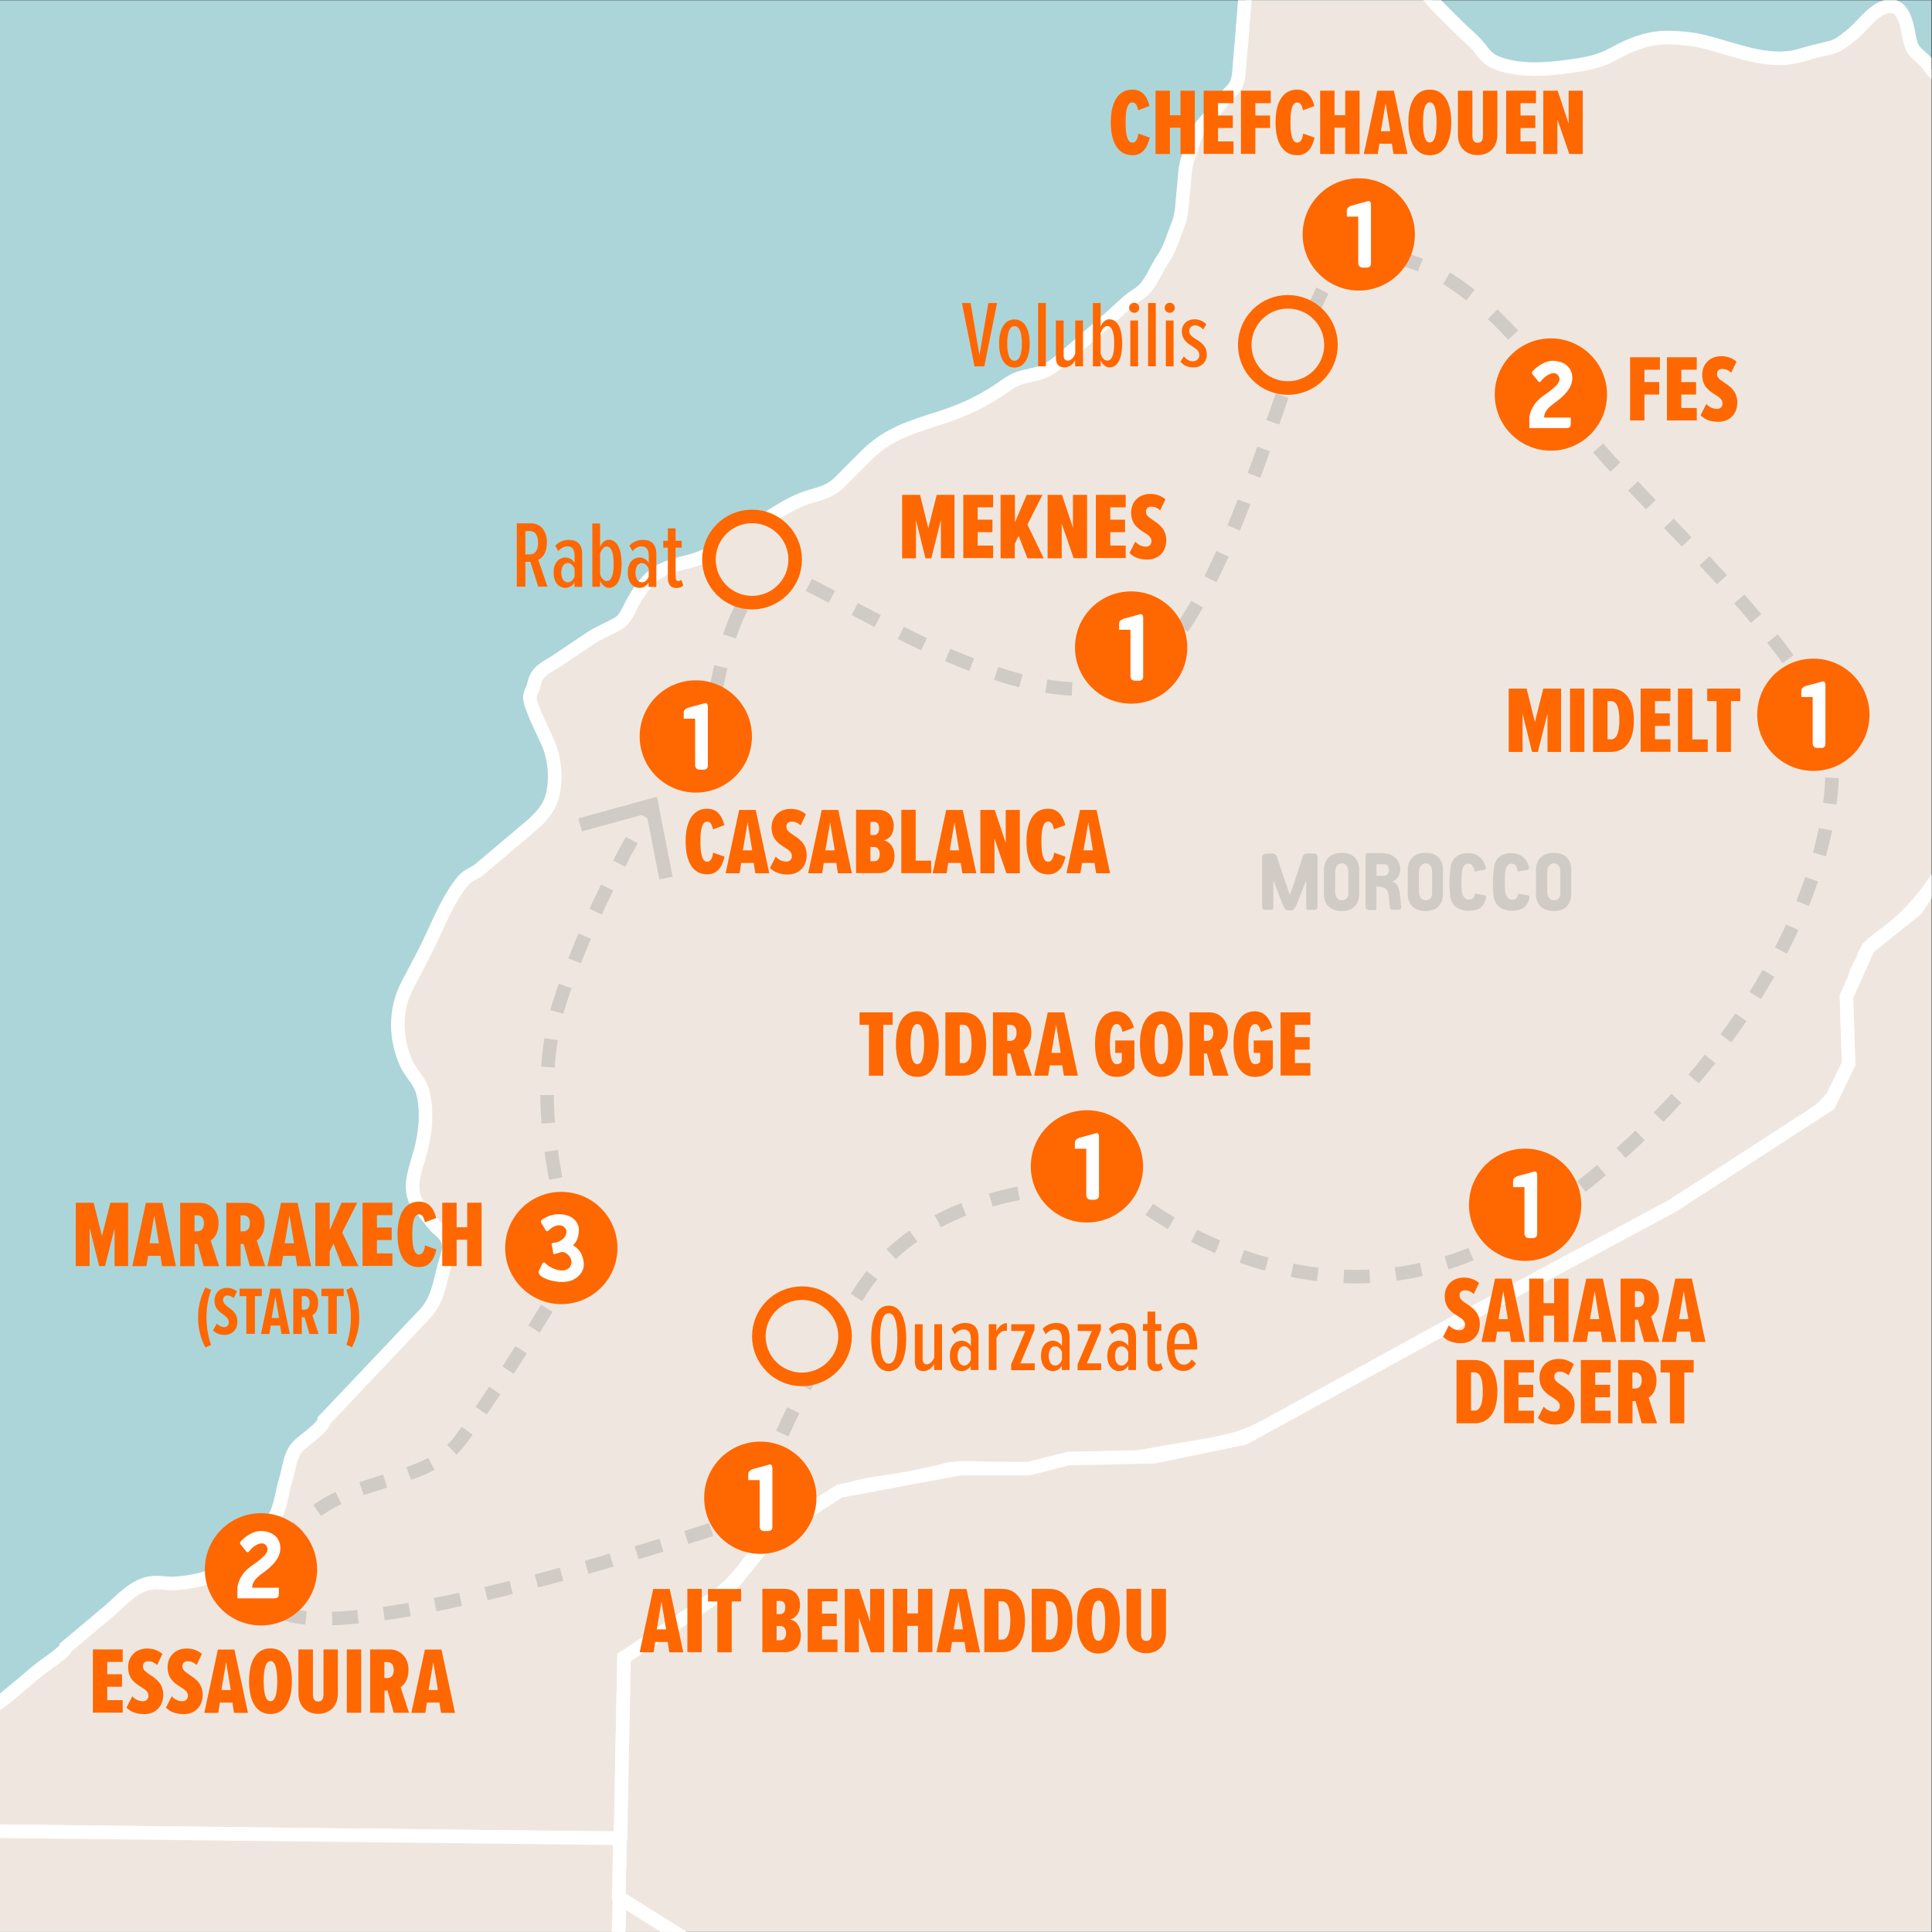 <?xml version="1.0" encoding="utf-8"?>
<!-- Generator: Adobe Illustrator 23.0.6, SVG Export Plug-In . SVG Version: 6.00 Build 0)  -->
<svg version="1.1" xmlns="http://www.w3.org/2000/svg" xmlns:xlink="http://www.w3.org/1999/xlink" x="0px" y="0px"
	 viewBox="0 0 142.5 142.5" style="enable-background:new 0 0 142.5 142.5;" xml:space="preserve">
<rect x="0" y="0" width="142.5" height="142.5" fill="#333333" stroke="none"/>
<style type="text/css">
	.st0{clip-path:url(#SVGID_2_);}
	.st1{fill:#EFE7DF;stroke:#FFFFFF;stroke-linecap:round;stroke-linejoin:round;stroke-miterlimit:10;}
	.st2{fill:#EFE7DF;stroke:#FFFFFF;stroke-miterlimit:10;}
	.st3{fill:none;stroke:#D1CBC6;stroke-dasharray:2.323,2.323;}
	.st4{fill:none;stroke:#D1CBC6;stroke-dasharray:1.912,1.912;}
	.st5{fill:none;stroke:#D1CBC6;stroke-dasharray:2.078,2.078;}
	.st6{fill:none;stroke:#D1CBC6;stroke-dasharray:2.161,2.161;}
	.st7{fill:none;stroke:#D1CBC6;stroke-dasharray:1.906,1.906;}
	.st8{fill:none;stroke:#D1CBC6;stroke-dasharray:1.913,1.913;}
	.st9{fill:none;stroke:#D1CBC6;stroke-dasharray:1.921,1.921;}
	.st10{fill:none;stroke:#D1CBC6;stroke-dasharray:2.109,2.109;}
	.st11{fill:none;stroke:#D1CBC6;stroke-dasharray:1.919,1.919;}
	.st12{fill:none;stroke:#D1CBC6;stroke-dasharray:1.827,1.827;}
	.st13{fill:none;stroke:#D1CBC6;stroke-dasharray:1.794,1.794;}
	.st14{fill:none;stroke:#D1CBC6;}
	.st15{fill:none;stroke:#D1CBC6;stroke-dasharray:2.067,2.067;}
	.st16{fill:none;stroke:#D1CBC6;stroke-dasharray:1.973,1.973;}
	.st17{fill:#EFE7DF;}
	.st18{fill:none;stroke:#FF6700;}
	.st19{fill:#FF6700;}
	.st20{fill:#FFFFFF;}
	.st21{fill:none;}
	.st22{clip-path:url(#SVGID_4_);fill:#FFFFFF;}
	.st23{fill:#D1CBC6;}
</style>
<g id="Sea">
	<g>
		<defs>
			<rect id="SVGID_1_" y="0.02" width="142.46" height="142.46"/>
		</defs>
		<use xlink:href="#SVGID_1_"  style="overflow:visible;fill:#ACD5D9;"/>
		<clipPath id="SVGID_2_">
			<use xlink:href="#SVGID_1_"  style="overflow:visible;"/>
		</clipPath>
		<g class="st0">
			<g>
				<g>
					<polygon class="st1" points="45.72,135.59 45.63,140.02 45.72,135.66 					"/>
					<g>
						<path class="st2" d="M45.72,135.66l0.05-0.06l0.26-13.33c1.15-0.76,2.3-1.52,3.45-2.28c1.65-1.09,3.41-2.03,4.75-3.5
							c0.75-0.82,1.35-1.75,2.08-2.58c0.65-0.74,1.39-1.2,2.21-1.73c0-0.28,2.24-1.44,2.55-1.64c1.66-1.06,4.03-1.15,5.94-1.5
							c0-0.01,2.2-0.46,2.44-0.54c1.23-0.4,2.63-0.17,3.9-0.17c1.05,0,2.21,0.16,3.24-0.11c0.98-0.26,1.97-0.64,2.97-0.65
							c0.75-0.01,1.49-0.03,2.24-0.05c0.83-0.02,1.73,0.06,2.54-0.11c2.12-0.45,4.29-0.66,6.4-1.18c1.6-0.4,2.83-1.13,4.25-1.91
							c2.55-1.4,5.09-2.8,7.64-4.2c0.93-0.51,1.87-1.02,2.8-1.54l17.88-9.61c3.53-2.29,7.22-4.42,10.64-6.88
							c1.28-0.93,2.62-2.95,2.48-4.58c-0.07-0.81-0.17-1.62-0.19-2.45c-0.04-1.18,0.12-1.92,0.61-3.02c0-0.41,0.47-0.97,0.58-1.37
							c0.29-1.02,1.29-1.49,2.13-2.17c1.32-1.06,2.4-2.37,3.36-3.75c0.88-1.25,1.49-2.81,2.87-3.61c1.97-1.15,4.61-0.85,6.83-0.85
							c2.48,0,4.96,0,7.44,0c2.1,0,4.2,0,6.31,0c0.6,0,1.24,0.18,1.84,0.12c0.91-0.1,1.74-0.92,2.26-1.62
							c0.29-0.38,0.53-0.81,0.65-1.27c0.05-0.18,0.11-0.41,0.1-0.6c-0.03-0.64-0.12-0.82,0.17-1.4c0.24-0.47,0.42-0.98,0.63-1.47
							c0.21-0.56,0.91-1.32,0.77-1.96c-0.14-0.64-1-1.01-1.57-1.13c-0.26-0.06-0.52,0.04-0.77,0.02c-0.67-0.05-1.15-0.38-1.64-0.79
							c-0.52-0.44-1.11-0.74-1.75-0.96c-0.48-0.16-1.18-0.18-1.58-0.49c-0.33-0.25-0.31-0.59-0.41-0.99
							c-0.17-0.69-0.36-1.38-0.54-2.07c-0.82-1.55-1.76-2.98-2.28-4.66c-0.3-0.96-0.39-1.91-0.51-2.92
							c-0.26-2.23-0.53-4.45-0.79-6.68c-0.07-0.6-0.06-1.29-0.22-1.87c-0.28-1.01-0.68-1.96-0.64-3.01c0.03-0.7,0.02-1.4,0.03-2.1
							c0.01-1.16,0.03-2.31,0.04-3.47c-0.04-0.79-0.08-1.57-0.12-2.36c-0.03-0.57-0.05-1.14-0.09-1.7
							c-0.04-0.67-0.32-1.26-0.53-1.89c-0.24-0.69-0.24-1.43-0.32-2.15c-0.08-0.66-0.22-0.98-0.63-1.46
							c-0.56-0.65-1.25-1.23-1.64-2.01c-0.17-0.34-0.35-0.73-0.46-1.1c-0.24-0.77-0.9-1.42-1.38-2.11l-2.39,0.1
							c-1.04,0.04-2.1-0.13-3.14-0.23c-0.87-0.08-1.7,0.13-2.58-0.04c-0.36-0.07-0.66-0.21-1.03-0.24
							c-0.91-0.08-1.86,0.08-2.74-0.19c-0.61-0.19-0.78-0.77-1.21-1.18c-0.52-0.49-0.85-0.65-1.02-1.38
							c-0.19-0.81-0.32-2.63-1.5-2.57c-1.06,0.05-1.93,1.35-2.66,1.98c-0.4,0.34-1.04,0.88-1.55,1.03
							c-0.52,0.15-1.06,0.24-1.59,0.39c-0.47,0.14-0.95,0.29-1.44,0.37c-2.23,0.37-4.63-0.76-6.79-1.23
							c-0.69-0.15-1.48-0.21-2.18-0.23c-1.45-0.05-2.87,0.48-4.12,1.18c-1.08,0.61-2.07,0.77-3.28,0.94
							c-1.67,0.23-3.43,0.37-5.06-0.14c-0.71-0.22-1.08-0.53-1.49-1.1c-0.45-0.61-1.13-1.14-1.67-1.67
							c-0.54-0.54-1.09-1.07-1.62-1.62c-0.26-0.27-0.43-0.59-0.74-0.8c-0.43-0.3-0.96-0.45-1.32-0.86
							c-0.61-0.72-0.75-1.71-1.02-2.58c0,0,0-1.75,0-1.77c0-0.14,0.3-0.39,0.34-0.57c0.14-0.67-0.47-1.31-1.13-1.31
							c-0.41,0-0.91,0.26-1.3,0.39c-0.57,0.19-1.34,0.19-1.79,0.61c-0.66,0.61-1.12,1.07-2.06,0.99C96.23-5.63,95.45-6,94.9-5.42
							c-0.37,0.39-0.74,0.77-1.11,1.15c0,0.25-0.97,1.01-1.16,1.2c-0.62,0.64-0.69,1.6-0.76,2.44c-0.07,0.86-0.14,1.72-0.21,2.59
							c-0.07,0.88-0.14,1.76-0.22,2.63c-0.07,0.79-0.02,1.54-0.61,2.11c-0.48,0.47-0.88,1.04-1.31,1.56
							c-0.39,0.48-0.93,0.97-1.22,1.51c-0.21,0.38-0.31,0.8-0.42,1.22c-0.08,0.32-0.25,0.6-0.33,0.92c-0.19,0.69-0.18,1.49-0.27,2.2
							c-0.09,0.8-0.08,1.71-0.39,2.46c-0.35,0.84-0.58,1.76-1.09,2.5c-0.64,0.92-0.92,2.07-1.91,2.67c-0.7,0.43-1.32,1.1-1.94,1.64
							c-1.04,0.9-2.07,1.79-3.11,2.69c-0.58,0.5-1.16,1.03-1.87,1.33c-0.66,0.28-1.41,0.31-2.07,0.6c-0.45,0.2-0.87,0.55-1.29,0.82
							c-1.56,1.03-2.98,1.61-4.76,2.16c-1.93,0.61-3.53,1.17-4.98,2.64c-0.64,0.65-1.3,1.29-1.94,1.94
							c-0.68,0.69-1.39,0.82-2.26,1.09c-0.76,0.23-1.6,0.67-2.28,1.1c-0.72,0.45-1.44,0.9-2.15,1.34c-1.16,0.73-2.29,1.55-3.57,2.05
							c-1.13,0.44-2.55,0.51-3.52,1.35c-0.6,0.52-1.07,1.21-1.46,1.9c-0.29,0.51-0.53,1.26-1.07,1.58
							c-0.72,0.42-1.46,0.69-2.17,1.17c-0.79,0.53-1.58,1.06-2.36,1.59c-0.62,0.42-1.36,0.67-1.62,1.44
							c-0.07,0.19-0.09,0.4-0.17,0.59c-0.06,0.16-0.15,0.31-0.19,0.48c-0.07,0.28,0.02,0.58,0.12,0.85c0.33,0.93,0.79,1.8,1.19,2.71
							c0.51,1.16,0.64,2.69,0.32,3.91c-0.33,1.25-1.35,2.02-2.29,2.81c-1.03,0.87-2.05,1.73-3.08,2.6c-0.43,0.36-0.85,0.4-1.21,0.84
							c-1.25,1.5-2,3.67-2.91,5.41c-0.4,0.77-0.81,1.54-1.21,2.31c-0.94,1.81-0.9,3.94-0.06,5.78c0.31,0.68,0.88,1.17,1.14,1.9
							c0.1,0.29,0.16,0.6,0.2,0.91c0.18,1.35-0.02,2.69-0.4,3.99c-0.47,1.56-0.96,2.91,0.38,4.16c0.34,0.41,0.67,0.93,1.08,1.27
							c1.1,0.91,0.69,1.55,0.37,2.76c-0.35,1.32-0.49,2.49-1.46,3.51c-0.69,0.73-1.38,1.45-2.06,2.18c-1.77,1.87-3.54,3.73-5.31,5.6
							c0,0.48-1.55,1.54-1.89,1.88c-0.68,0.69-0.67,1.61-0.94,2.47c-0.3,0.93-0.35,1.96-0.83,2.83c-0.39,0.71-1.16,1.02-1.73,1.59
							c-0.74,0.74-1.61,2.03-2.53,2.53c-0.88,0.49-2.18,0.7-3.17,0.75c-0.52,0.03-1.07-0.11-1.58-0.05
							c-1.35,0.14-2.28,1.3-3.26,2.13c-1.03,0.87-2.07,1.74-3.1,2.6c0,0.31-1.69,1.42-1.97,1.65c-0.69,0.58-1.38,1.16-2.07,1.74
							c-1.39,1.17-2.81,2.05-4.62,2.31c-1.35,0.19-2.69,0.47-4.03,0.7c-1.93,0.33-3.86,0.67-5.78,1c-2.14,0.37-3.88,0.34-5.3,2.19
							c-0.63,0.83-1.27,1.66-1.9,2.48c-0.11,0.15-0.82,1.32-1.01,1.32l67.5,0.77V135.66z"/>
						<path class="st2" d="M157,9.68l1.94,2.25l0.4,2.86l0.57,1.13l0.27,5.05l-0.08,6.1l0.65,2.48l1.36,11.53l2.43,4.6l0.8,3.08
							l2.58,0.67l1.7,1.44l1.86,0.07l1.45,1.06l-1.86,4.29l0.33,0.98l-2.26,3.01h-19.77l-4.01,0.77l-4.02,6.01l-3.54,2.85
							l-1.61,3.59l0.16,4.96l-1.45,3l-11.59,7.51l-17.88,9.6l-13.66,7.5l-6.61,1.37l-6.37,0.14l-2.91,0.74H70.8l-8.88,1.66
							l-4.92,3.17l-3.22,3.99l-7.75,5.11l-0.26,13.33l-0.05,0.07l-0.09,4.36l0.06,0.11l0.01-0.13l60.8,38.03l-0.04,0.09
							l109.78,67.83l1.94,7.49l3.54,3.01l6.14-0.29l4.83,1.5l3.01,3.47l4.03,1.05l3.22,2.69l-0.16,2.41l-1.6,4.79l1.12,2.41
							l4.03,1.35l7.73-0.89l6.22-1.85l0.06,0.04l25.59-5.72l20.78-17.7c0,0,75.24-43.45,75.27-43.45l-2.09-1.82l-1.99-2.35
							l-1.77-1.5l-3.31-6.39l-2.26-3.4l-2.9-1.81l-6.21-0.45h-6.78l-1.78-1.64l-0.72-2.8l-2.01-2.19l-0.41-4.36l0.64-1.95
							l-1.03-4.01l-1.05-0.82l-3.14-6.17l-3.97-4.74l-2.41-2.57l1.29-0.89l1.29-1.81l3.8-2.55l1.61-2.18l-0.65-5.44l-1.61-3.76
							l0.56-1.44l1.61-8.58l-2.09-4.59l-0.72-7.99l0.24-1.65l-0.49-5.66V100.5l-2.09-3.76l-1.63-1.06l-0.07-5.27l1.45-1.28
							l-0.01-0.04l-10.39-31.22l-4.21-4.3l-2.66-0.6l-1.6-1.59l-3.87-1.5l-1.22-3.84l-4.75-3.84l-1.69-0.53l-2.1-2.94l0.71-1.79
							l-2.02-4.07l-1.13-0.68l1.99-7.53l3.79-4.2l2.5-0.69l1.54-1.96l1.86-1.28l1.03-5.5l1.63-1.65l-2.27-2.11l1.46-2.25l1.36-1.21
							L321,2.83l-2.18-2.34l-1.06-4.22l2.99-7.15l-0.07-4.96l0.64-4.75l-0.64-1.81l0.52-2.2c-1.41-1.51-3.7-0.22-5.47-0.04
							c-1.8,0.19-3.66-0.4-5.42,0.03c-1.41,0.34-2.78,1.33-4.19,0.96c-0.42-0.11-0.81-0.34-1.18-0.57c-1.3-0.79-2.54-1.7-3.81-2.49
							c-0.81-0.5-2.77-1.15-3.47-0.18c-0.35,0.49-0.45,1.12-0.83,1.59c-0.3,0.37-0.74,0.59-1.17,0.77c-1.28,0.52-2.69,0.73-4.07,0.6
							c-1.04-0.1-2.18-0.49-2.62-1.43c-0.14-0.3-0.2-0.64-0.32-0.95c-0.34-0.85-1.18-1.45-2.09-1.64c-0.91-0.19-3.46-0.08-3.95,0.93
							c-0.07,0.14-0.09,0.3-0.13,0.44c-0.65,2.03-3.55,1-4.3,2.68c-0.17,0.39-0.28,0.83-0.61,1.11c-0.61,0.52-1.52,0.16-2.29-0.04
							c-1.23-0.32-2.59-0.15-3.7,0.48c-0.52,0.29-0.98,0.67-1.5,0.97c-1.11,0.64-2.45,0.84-3.7,0.61c-0.58-0.11-1.31-0.3-1.78-0.67
							c-0.37-0.3-0.5-0.73-0.81-1.08c-0.6-0.67-1.37-1.23-2.28-1.34c-0.85-0.11-1.72,0.04-2.58-0.07c-0.88-0.11-1.71-0.5-2.6-0.56
							c-1.14-0.08-2.24,0.38-3.34,0.71c-1.1,0.33-2.34,0.52-3.34-0.05c-0.45-0.26-0.85-0.67-1.37-0.74
							c-0.25-0.04-0.5,0.01-0.74,0.04c-0.9,0.09-1.81-0.11-2.71-0.26c-0.9-0.15-1.84-0.24-2.7,0.05c-1.29,0.44-1.26,1.37-1.83,2.34
							c-0.51,0.86-1.52,1.29-2.48,1.27c-0.96-0.02-1.88-0.33-2.82-0.51c-0.94-0.18-1.98-0.2-2.79,0.3
							c-0.53,0.33-0.92,0.85-1.38,1.28c-0.99,0.92-2.39,1.35-3.74,1.24c-1.35-0.11-2.34-0.95-3.59-1.38
							c-1.45-0.49-2.86,0.32-4.22,0.72c-2.13,0.63-4.41,0.26-6.62,0.02c-2.21-0.24-4.58-0.31-6.49,0.82
							c-0.94,0.56-1.71,1.37-2.54,2.08c-0.65,0.55-1.34,1.04-2.06,1.5c-2.62,1.66-5.11,1.58-8.08,1.65
							c-1.48,0.86-3.04,1.58-3.73,3.25c-0.43,1.05-0.71,2.22-1.53,2.99c-2.03,1.91-5.78,0.14-7.95,1.89
							c-0.37,0.3-0.66,0.68-1.05,0.94c-0.98,0.66-2.28,0.41-3.46,0.4c-2.3-0.02-4.58,0.99-6.1,2.72c-1.69,1.92-2.61,4.11-4.96,5.38
							c-1.62,0.87-3.45,1.28-5.21,1.81L155,6.18l1.11,1.62L157,9.68z"/>
						<polygon class="st2" points="-80.7,320.11 -77.32,317.12 -68.31,315.77 -59.61,312.6 -56.71,312.6 -48.81,315.02 
							-44.46,315.92 -40.93,320.26 -40.93,321.77 -38.68,322.66 -35.78,321.61 -34.64,322.37 -31.91,322.06 -30.46,323.26 
							-29.82,327.17 -26.28,330.01 -26.28,333.62 -22.57,334.22 -21.61,337.52 -18.71,338.57 -14.2,341.12 -13.39,343.54 
							-13.36,343.57 -9.37,340.67 -4.21,340.38 -2.44,336.02 -2.6,333.92 -2.6,328.05 2.55,326.42 6.57,326.56 7.06,330.48 
							9.96,335.58 11.73,336.63 15.75,329.26 24.28,325.82 28.15,327.17 28.3,331.66 30.23,333.62 33.14,330.48 35.24,330.48 
							37.17,332.88 38.93,333.62 98.57,333.38 104.05,319.26 98.89,316.26 86,178.31 106.31,178.02 106.47,178.13 106.5,178.04 
							45.7,140 45.69,140.13 45.06,162.07 -8.08,161.17 -8.82,202.4 -14.71,202.4 -18.82,202.93 -22.45,205.33 -24.57,209.57 
							-23.94,238.12 -91.05,238.7 -91.01,239.34 -92.66,242.75 -92.41,248.77 -88.73,244.89 -87.34,248.67 -85.94,249.38 
							-83.91,247.84 -79.09,254.58 -81.24,256.57 -79.98,259.89 -81.12,265.19 -83.4,265.19 -85.31,266.5 -80.49,273.35 
							-77.19,289.54 -78.33,300.76 -82.39,306.08 -85.06,315.78 -85.97,322.15 -83.12,320.11 						"/>
						<polygon class="st1" points="-80.7,320.11 -77.32,317.12 -68.31,315.77 -59.61,312.6 -56.71,312.6 -48.81,315.02 
							-44.46,315.92 -40.93,320.26 -40.93,321.77 -38.68,322.66 -35.78,321.61 -34.64,322.37 -31.91,322.06 -30.46,323.26 
							-29.82,327.17 -26.28,330.01 -26.28,333.62 -22.57,334.22 -21.61,337.52 -18.71,338.57 -14.2,341.12 -13.39,343.54 
							-13.36,343.57 -9.37,340.67 -4.21,340.38 -2.44,336.02 -2.6,333.92 -2.6,328.05 2.55,326.42 6.57,326.56 7.06,330.48 
							9.96,335.58 11.73,336.63 15.75,329.26 24.28,325.82 28.15,327.17 28.3,331.66 30.23,333.62 33.14,330.48 35.24,330.48 
							37.17,332.88 38.93,333.62 98.57,333.38 104.05,319.26 98.89,316.26 86,178.31 106.31,178.02 106.47,178.13 106.5,178.04 
							45.7,140 45.69,140.13 45.06,162.07 -8.08,161.17 -8.82,202.4 -14.71,202.4 -18.82,202.93 -22.45,205.33 -24.57,209.57 
							-23.94,238.12 -91.05,238.7 -91.01,239.34 -92.66,242.75 -92.41,248.77 -88.73,244.89 -87.34,248.67 -85.94,249.38 
							-83.91,247.84 -79.09,254.58 -81.24,256.57 -79.98,259.89 -81.12,265.19 -83.4,265.19 -85.31,266.5 -80.49,273.35 
							-77.19,289.54 -78.33,300.76 -82.39,306.08 -85.06,315.78 -85.97,322.15 -83.12,320.11 						"/>
						<polygon class="st2" points="-24.57,209.58 -22.45,205.34 -18.82,202.93 -14.71,202.4 -8.82,202.4 -8.08,161.17 45.06,162.07 
							45.69,140.13 45.63,140.02 45.73,135.59 -21.78,134.82 -28.26,143.27 -28.26,149.41 -31.31,149.53 -42.97,155.2 
							-44.11,158.28 -48.67,160.76 -47.28,164.78 -57.55,178.72 -58.18,183.2 -66.04,190.06 -68.45,191.26 -72.63,199.74 
							-72.25,202.1 -78.96,210.38 -79.22,211.92 -77.19,213.34 -80.1,214.41 -85.44,223.5 -87.46,223.96 -89.87,226.34 
							-89.62,230.22 -91.39,233.53 -91.05,238.69 -23.94,238.13 						"/>
						<polygon class="st1" points="-24.57,209.58 -22.45,205.34 -18.82,202.93 -14.71,202.4 -8.82,202.4 -8.08,161.17 45.06,162.07 
							45.69,140.13 45.63,140.02 45.73,135.59 -21.78,134.82 -28.26,143.27 -28.26,149.41 -31.31,149.53 -42.97,155.2 
							-44.11,158.28 -48.67,160.76 -47.28,164.78 -57.55,178.72 -58.18,183.2 -66.04,190.06 -68.45,191.26 -72.63,199.74 
							-72.25,202.1 -78.96,210.38 -79.22,211.92 -77.19,213.34 -80.1,214.41 -85.44,223.5 -87.46,223.96 -89.87,226.34 
							-89.62,230.22 -91.39,233.53 -91.05,238.69 -23.94,238.13 						"/>
					</g>
				</g>
			</g>
		</g>
	</g>
</g>
<g id="Arrows">
	<g>
		<path class="st3" d="M52.7,51.45c0.43-2.46,1.22-5.68,2.58-7.65"/>
		<path class="st4" d="M59.66,43.14c5.47,2.72,17.46,10.31,24.04,6.74"/>
		<path class="st5" d="M87.2,46.32c5.01-7.36,8.09-21.28,10.84-25.81"/>
		<path class="st6" d="M102.69,18.96c5.01,0.83,9.55,6.07,12.26,10"/>
		<path class="st7" d="M117.87,33.04c4.35,5.01,13.81,13.55,16.45,19.67"/>
		<path class="st8" d="M135.12,57.37c-0.21,7.59-5.67,20.3-19.23,30.73"/>
		<path class="st9" d="M111.95,90.81c-12.6,7.36-23.98,0.73-27.97-2.16"/>
		<path class="st10" d="M79.31,87.48c-3.81,0.22-10.22,1.3-14.32,5.77"/>
		<path class="st7" d="M62.15,97.32c-3.22,5.28-5.32,10.25-6.31,12.81"/>
		<path class="st11" d="M52.45,112.82c-7.75,2.5-29.5,9.12-32.51,5.52"/>
		<path class="st12" d="M20.9,114.04c3-4.81,8.46-4.3,11.71-6.54"/>
		<path class="st13" d="M35.49,104.05c1.98-2.89,4.12-6.36,5.31-8.32"/>
		<path class="st14" d="M41.26,94.97c0.29-0.49,0.46-0.77,0.46-0.77 M33.32,106.93c0.22-0.21,0.42-0.43,0.61-0.68
			c0.17-0.23,0.35-0.47,0.53-0.72 M19.61,117.46c-0.02-0.28,0.03-0.59,0.15-0.94c0.1-0.3,0.21-0.58,0.32-0.86 M55.51,111.02
			c-0.21,0.58-0.32,0.9-0.32,0.9s-0.32,0.11-0.91,0.31 M64.31,94.05c-0.21,0.27-0.42,0.56-0.62,0.85c-0.18,0.26-0.35,0.53-0.52,0.8
			 M83.21,88.08c-0.48-0.38-0.74-0.61-0.74-0.61s-0.39-0.03-1.05-0.04 M115.13,88.67c-0.25,0.19-0.51,0.38-0.77,0.57
			c-0.26,0.19-0.53,0.37-0.79,0.55 M134.66,53.59c0.1,0.32,0.19,0.62,0.25,0.92c0.06,0.3,0.11,0.62,0.14,0.95 M115.55,29.86
			c0.21,0.32,0.4,0.62,0.58,0.91c0.15,0.24,0.33,0.51,0.54,0.79 M98.64,19.67c0.28-0.32,0.56-0.52,0.84-0.59
			c0.35-0.09,0.71-0.15,1.06-0.19 M84.51,49.36c0.25-0.19,0.49-0.4,0.72-0.62c0.24-0.24,0.47-0.49,0.71-0.76 M56.03,42.91
			c0.3-0.28,0.61-0.5,0.95-0.66c0.18-0.08,0.5-0.04,0.93,0.11 M52.24,54.9c0,0,0.03-0.44,0.12-1.15"/>
		<path class="st15" d="M40.99,86.93c-0.54-2.79-1.04-7.12-0.16-11.29"/>
		<path class="st16" d="M42.38,70.87c1.61-4.1,3.55-7.74,4.69-9.77"/>
		<path class="st14" d="M47.56,60.24c0.32-0.55,0.5-0.85,0.5-0.85 M41.07,74.64c0.09-0.33,0.19-0.66,0.3-0.99
			c0.1-0.31,0.21-0.62,0.32-0.93 M41.72,89.95c0,0-0.12-0.36-0.28-1"/>
		<polyline class="st14" points="42.79,60.84 48.07,59.39 49.12,64.76 		"/>
	</g>
</g>
<g id="Dot">
	<path class="st17" d="M55.47,44.46c1.76,0,3.18-1.43,3.18-3.18c0-1.76-1.43-3.18-3.18-3.18c-1.76,0-3.19,1.43-3.19,3.18
		C52.29,43.03,53.72,44.46,55.47,44.46"/>
	<circle class="st18" cx="55.47" cy="41.27" r="3.18"/>
	<path class="st19" d="M51.32,58.46c2.29,0,4.14-1.85,4.14-4.14c0-2.29-1.85-4.14-4.14-4.14c-2.29,0-4.14,1.86-4.14,4.14
		C47.18,56.6,49.03,58.46,51.32,58.46"/>
	<path class="st20" d="M52.21,56.48v-4.37c0,0-0.01-0.3-0.21-0.25l-1.24,0.34c0,0-0.33,0.11-0.33,0.33v0.48h0.84v3.43
		c0,0,0,0.33,0.33,0.33h0.33C51.93,56.77,52.21,56.77,52.21,56.48"/>
	<path class="st19" d="M41.4,96.19c2.29,0,4.14-1.85,4.14-4.14c0-2.29-1.85-4.14-4.14-4.14c-2.29,0-4.14,1.85-4.14,4.14
		C37.26,94.33,39.12,96.19,41.4,96.19"/>
	<path class="st20" d="M43.02,92.89c-0.1-0.41-0.29-0.77-0.76-1.04c0.27-0.23,0.37-0.55,0.42-0.86c0.15-0.88-0.52-1.39-1.33-1.43
		c-0.46-0.03-0.97,0.11-1.39,0.41c0,0-0.11,0.08-0.04,0.22l0.34,0.57c0,0,0.08,0.11,0.17,0.02c0.46-0.45,0.95-0.52,1.22-0.24
		c0.34,0.34-0.01,1.06-0.83,1.13c-0.08,0.01-0.15,0.02-0.13,0.11c0.02,0.18,0.11,0.48,0.11,0.67c0,0.04,0.04,0.05,0.13,0.04
		c0.1-0.02,0.24-0.06,0.43-0.13c0.4-0.12,1.04,0.53,0.69,1.07c-0.35,0.53-1.37,0.22-1.86-0.29c-0.1-0.08-0.17,0.03-0.17,0.03
		s-0.07,0.12-0.29,0.6c-0.02,0.09,0.05,0.22,0.05,0.22c0.23,0.39,1.72,0.81,2.51,0.39C43.01,94.01,43.15,93.42,43.02,92.89"/>
	<path class="st19" d="M114.39,33.24c2.29,0,4.14-1.85,4.14-4.14c0-2.29-1.86-4.14-4.14-4.14c-2.29,0-4.14,1.85-4.14,4.14
		C110.25,31.38,112.1,33.24,114.39,33.24"/>
	<path class="st20" d="M115.97,27.88c0-0.56-0.33-1.15-1.25-1.26c-0.86-0.11-1.58,0.66-1.68,0.76c0,0-0.11,0.1,0,0.23l0.43,0.53
		c0,0,0.1,0.1,0.18-0.01c0.39-0.53,1.01-0.78,1.26-0.46c0.31,0.39,0.01,0.78-1.06,1.51c-0.82,0.57-1.01,1.25-1.05,1.62v0.78h2.71
		c0.31,0,0.35-0.15,0.35-0.35v-0.43h-1.97c0-0.55,0.5-0.88,0.96-1.22C115.66,28.96,115.97,28.43,115.97,27.88"/>
	<path class="st19" d="M100.22,21.43c2.29,0,4.14-1.85,4.14-4.14c0-2.29-1.86-4.14-4.14-4.14c-2.29,0-4.14,1.85-4.14,4.14
		C96.08,19.57,97.93,21.43,100.22,21.43"/>
	<path class="st20" d="M101.12,19.45v-4.37c0,0-0.01-0.3-0.21-0.25l-1.24,0.34c0,0-0.33,0.11-0.33,0.33v0.48h0.84v3.43
		c0,0,0,0.33,0.33,0.33h0.33C100.83,19.73,101.12,19.73,101.12,19.45"/>
	<path class="st19" d="M133.75,56.86c2.29,0,4.14-1.85,4.14-4.14c0-2.29-1.86-4.14-4.14-4.14c-2.29,0-4.14,1.85-4.14,4.14
		C129.6,55,131.46,56.86,133.75,56.86"/>
	<path class="st20" d="M134.64,54.88v-4.37c0,0-0.01-0.3-0.21-0.25l-1.24,0.34c0,0-0.33,0.11-0.33,0.33v0.48h0.84v3.43
		c0,0,0,0.33,0.33,0.33h0.33C134.35,55.17,134.64,55.17,134.64,54.88"/>
	<path class="st19" d="M112.49,93c2.29,0,4.14-1.86,4.14-4.14c0-2.29-1.86-4.14-4.14-4.14c-2.29,0-4.14,1.85-4.14,4.14
		C108.34,91.14,110.2,93,112.49,93"/>
	<path class="st20" d="M113.38,91.02v-4.37c0,0-0.01-0.3-0.21-0.24l-1.24,0.34c0,0-0.33,0.11-0.33,0.33v0.48h0.84v3.43
		c0,0,0,0.33,0.33,0.33h0.33C113.09,91.31,113.38,91.31,113.38,91.02"/>
	<path class="st19" d="M80.17,90.17c2.29,0,4.14-1.85,4.14-4.14c0-2.29-1.86-4.14-4.14-4.14c-2.29,0-4.14,1.85-4.14,4.14
		C76.03,88.31,77.88,90.17,80.17,90.17"/>
	<path class="st20" d="M81.06,88.19v-4.37c0,0-0.01-0.3-0.21-0.24l-1.24,0.34c0,0-0.33,0.11-0.33,0.33v0.48h0.84v3.43
		c0,0,0,0.33,0.33,0.33h0.33C80.78,88.47,81.06,88.47,81.06,88.19"/>
	<path class="st19" d="M56.08,114.61c2.29,0,4.14-1.85,4.14-4.14c0-2.29-1.85-4.14-4.14-4.14c-2.29,0-4.14,1.85-4.14,4.14
		C51.93,112.76,53.79,114.61,56.08,114.61"/>
	<path class="st20" d="M56.97,112.64v-4.37c0,0-0.01-0.3-0.21-0.25l-1.24,0.34c0,0-0.33,0.11-0.33,0.33v0.48h0.84v3.43
		c0,0,0,0.33,0.33,0.33h0.33C56.68,112.92,56.97,112.92,56.97,112.64"/>
	<path class="st19" d="M19.25,119.89c2.29,0,4.14-1.85,4.14-4.14c0-2.29-1.85-4.14-4.14-4.14s-4.14,1.86-4.14,4.14
		C15.1,118.04,16.96,119.89,19.25,119.89"/>
	<path class="st19" d="M83.43,51.9c2.29,0,4.14-1.85,4.14-4.14c0-2.29-1.86-4.14-4.14-4.14c-2.29,0-4.14,1.85-4.14,4.14
		C79.29,50.04,81.14,51.9,83.43,51.9"/>
	<path class="st20" d="M84.32,49.92v-4.37c0,0-0.01-0.3-0.21-0.25l-1.24,0.34c0,0-0.33,0.11-0.33,0.33v0.48h0.84v3.43
		c0,0,0,0.33,0.33,0.33h0.33C84.04,50.21,84.32,50.21,84.32,49.92"/>
	<path class="st17" d="M94.99,28.63c1.76,0,3.18-1.43,3.18-3.18c0-1.76-1.43-3.18-3.18-3.18c-1.76,0-3.19,1.43-3.19,3.18
		C91.81,27.2,93.24,28.63,94.99,28.63"/>
	<circle class="st18" cx="94.99" cy="25.44" r="3.18"/>
	<path class="st17" d="M59.15,101.75c1.76,0,3.18-1.43,3.18-3.18c0-1.76-1.43-3.18-3.18-3.18c-1.76,0-3.19,1.43-3.19,3.18
		C55.96,100.32,57.39,101.75,59.15,101.75"/>
	<circle class="st18" cx="59.15" cy="98.56" r="3.18"/>
	<rect x="15.1" y="13.14" class="st21" width="122.79" height="106.75"/>
	<g>
		<defs>
			<rect id="SVGID_3_" x="17.52" y="112.92" width="3.16" height="4.97"/>
		</defs>
		<clipPath id="SVGID_4_">
			<use xlink:href="#SVGID_3_"  style="overflow:visible;"/>
		</clipPath>
		<path class="st22" d="M20.68,114.19c0-0.56-0.33-1.15-1.25-1.26c-0.86-0.11-1.58,0.66-1.68,0.76c0,0-0.1,0.1,0,0.23l0.43,0.53
			c0,0,0.1,0.1,0.18-0.01c0.39-0.53,1.01-0.78,1.26-0.46c0.31,0.39,0.01,0.78-1.06,1.51c-0.82,0.57-1.01,1.25-1.05,1.62v0.78h2.71
			c0.31,0,0.35-0.15,0.35-0.35v-0.43H18.6c0-0.55,0.5-0.88,0.96-1.22C20.37,115.27,20.68,114.74,20.68,114.19"/>
	</g>
</g>
<g id="Name">
	<g>
		<path class="st19" d="M39.12,41.44h-0.37v1.83h-0.63v-4.67h1.07c0.67,0,1.15,0.55,1.15,1.4c0,0.82-0.36,1.17-0.64,1.29l0.68,1.98
			H39.7L39.12,41.44z M39.11,39.17h-0.36v1.72h0.36c0.39,0,0.58-0.36,0.58-0.86C39.69,39.52,39.49,39.17,39.11,39.17z"/>
		<path class="st19" d="M42.38,42.95c-0.16,0.29-0.44,0.41-0.67,0.41c-0.53,0-0.88-0.45-0.88-1.13c0-0.67,0.35-1.11,0.88-1.11
			c0.23,0,0.52,0.13,0.67,0.39V41c0-0.44-0.15-0.7-0.53-0.7c-0.22,0-0.45,0.1-0.67,0.35l-0.23-0.4c0.29-0.32,0.69-0.43,1-0.43
			c0.65,0,0.99,0.34,0.99,1.07v2.4h-0.57V42.95z M42.38,41.96c-0.1-0.27-0.3-0.43-0.5-0.43c-0.33,0-0.48,0.32-0.48,0.71
			c0,0.38,0.15,0.71,0.48,0.71c0.2,0,0.4-0.15,0.5-0.43V41.96z"/>
		<path class="st19" d="M43.69,38.61h0.57v1.74c0.14-0.37,0.41-0.54,0.64-0.54c0.64,0,0.95,0.75,0.95,1.78
			c0,1.05-0.3,1.77-0.95,1.77c-0.23,0-0.5-0.19-0.64-0.53v0.45h-0.57V38.61z M44.74,42.86c0.41,0,0.52-0.59,0.52-1.27
			c0-0.69-0.11-1.28-0.52-1.28c-0.2,0-0.41,0.25-0.48,0.53v1.5C44.33,42.62,44.53,42.86,44.74,42.86z"/>
		<path class="st19" d="M47.85,42.95c-0.16,0.29-0.44,0.41-0.67,0.41c-0.53,0-0.88-0.45-0.88-1.13c0-0.67,0.35-1.11,0.88-1.11
			c0.23,0,0.52,0.13,0.67,0.39V41c0-0.44-0.15-0.7-0.53-0.7c-0.22,0-0.45,0.1-0.67,0.35l-0.23-0.4c0.29-0.32,0.69-0.43,1-0.43
			c0.65,0,0.99,0.34,0.99,1.07v2.4h-0.57V42.95z M47.85,41.96c-0.1-0.27-0.3-0.43-0.5-0.43c-0.33,0-0.48,0.32-0.48,0.71
			c0,0.38,0.15,0.71,0.48,0.71c0.2,0,0.4-0.15,0.5-0.43V41.96z"/>
		<path class="st19" d="M49.26,42.59v-2.2h-0.34v-0.5h0.34v-0.92h0.57v0.92h0.45v0.5h-0.45v2.11c0,0.24,0.05,0.36,0.2,0.36
			c0.09,0,0.17-0.04,0.22-0.11l0.15,0.43c-0.11,0.12-0.27,0.19-0.5,0.19C49.45,43.36,49.26,43.12,49.26,42.59z"/>
	</g>
	<g>
		<path class="st19" d="M8.46,90.55l-0.71,2.83H7.31l-0.7-2.83v2.83H5.59v-4.67h1.32l0.61,2.46l0.62-2.46h1.31v4.67h-1V90.55z"/>
		<path class="st19" d="M11.84,92.63h-0.92l-0.12,0.76H9.76l1-4.67h1.22l1,4.67h-1.03L11.84,92.63z M11.03,91.7h0.69l-0.34-2.06
			L11.03,91.7z"/>
		<path class="st19" d="M14.57,91.75h-0.22v1.64h-1.06v-4.67h1.46c0.79,0,1.37,0.62,1.37,1.48c0,0.78-0.33,1.14-0.58,1.3l0.62,1.89
			h-1.13L14.57,91.75z M14.58,89.64h-0.23v1.18h0.23c0.29,0,0.46-0.23,0.46-0.59C15.04,89.87,14.87,89.64,14.58,89.64z"/>
		<path class="st19" d="M17.97,91.75h-0.22v1.64h-1.06v-4.67h1.46c0.79,0,1.37,0.62,1.37,1.48c0,0.78-0.33,1.14-0.58,1.3l0.62,1.89
			h-1.13L17.97,91.75z M17.97,89.64h-0.23v1.18h0.23c0.29,0,0.46-0.23,0.46-0.59C18.44,89.87,18.26,89.64,17.97,89.64z"/>
		<path class="st19" d="M21.8,92.63h-0.92l-0.12,0.76h-1.03l1-4.67h1.22l1,4.67h-1.03L21.8,92.63z M21,91.7h0.69l-0.34-2.06L21,91.7
			z"/>
		<path class="st19" d="M24.6,91.72l-0.28,0.59v1.07h-1.06v-4.67h1.06v2.02l0.87-2.02h1.16l-1.11,2.19l1.2,2.49h-1.2L24.6,91.72z"/>
		<path class="st19" d="M26.74,88.71h2.2v0.92H27.8v0.91h1.09v0.92H27.8v0.99h1.14v0.92h-2.2V88.71z"/>
		<path class="st19" d="M29.32,91.05c0-1.42,0.49-2.42,1.59-2.42c0.84,0,1.12,0.67,1.27,1.21l-0.84,0.31
			c-0.08-0.36-0.18-0.58-0.43-0.58c-0.38,0-0.5,0.6-0.5,1.48c0,0.88,0.13,1.48,0.5,1.48c0.27,0,0.39-0.29,0.44-0.67l0.84,0.3
			c-0.13,0.55-0.41,1.3-1.28,1.3C29.81,93.47,29.32,92.46,29.32,91.05z"/>
		<path class="st19" d="M34.46,91.44h-0.78v1.94h-1.06v-4.67h1.06v1.81h0.78v-1.81h1.06v4.67h-1.06V91.44z"/>
	</g>
	<g>
		<path class="st19" d="M14.61,97.17c0-0.81,0.19-1.53,0.54-2.21l0.42,0.18c-0.21,0.62-0.34,1.26-0.34,2.03
			c0,0.77,0.13,1.42,0.34,2.03l-0.42,0.19C14.79,98.7,14.61,97.97,14.61,97.17z"/>
		<path class="st19" d="M16,97.62c0.14,0.17,0.35,0.27,0.54,0.27c0.2,0,0.34-0.15,0.34-0.37c0-0.26-0.2-0.4-0.42-0.57
			c-0.3-0.21-0.64-0.45-0.64-1.03c0-0.5,0.34-0.93,0.93-0.93c0.28,0,0.54,0.1,0.73,0.27l-0.25,0.49c-0.13-0.13-0.29-0.2-0.46-0.2
			c-0.19,0-0.32,0.14-0.32,0.34c0,0.22,0.19,0.37,0.4,0.53c0.31,0.22,0.66,0.49,0.66,1.07c0,0.56-0.37,0.97-0.94,0.97
			c-0.37,0-0.65-0.12-0.86-0.33L16,97.62z"/>
		<path class="st19" d="M18.18,95.6h-0.51v-0.55h1.64v0.55h-0.51v2.78h-0.63V95.6z"/>
		<path class="st19" d="M20.66,97.77h-0.69l-0.1,0.62h-0.62l0.7-3.34h0.73l0.7,3.34h-0.62L20.66,97.77z M20.04,97.21h0.54
			l-0.27-1.59L20.04,97.21z"/>
		<path class="st19" d="M22.47,97.16h-0.21v1.23h-0.63v-3.34h0.93c0.53,0,0.91,0.42,0.91,1.04c0,0.57-0.24,0.82-0.43,0.92l0.46,1.38
			h-0.68L22.47,97.16z M22.47,95.6h-0.21v1h0.21c0.23,0,0.37-0.2,0.37-0.5C22.84,95.79,22.7,95.6,22.47,95.6z"/>
		<path class="st19" d="M24.22,95.6h-0.51v-0.55h1.64v0.55h-0.51v2.78h-0.63V95.6z"/>
		<path class="st19" d="M25.55,95.13l0.41-0.18c0.35,0.68,0.54,1.41,0.54,2.21s-0.19,1.53-0.54,2.21l-0.41-0.19
			c0.21-0.61,0.33-1.26,0.33-2.03C25.88,96.39,25.76,95.75,25.55,95.13z"/>
	</g>
	<g>
		<path class="st19" d="M120.23,26.35h2.2v0.92h-1.14v0.91h1.09v0.92h-1.09v1.91h-1.06V26.35z"/>
		<path class="st19" d="M122.95,26.35h2.2v0.92h-1.14v0.91h1.09v0.92h-1.09v0.99h1.14v0.92h-2.2V26.35z"/>
		<path class="st19" d="M125.86,29.79c0.2,0.25,0.52,0.37,0.78,0.37c0.26,0,0.41-0.17,0.41-0.41c0-0.29-0.25-0.46-0.54-0.64
			c-0.43-0.27-0.96-0.6-0.96-1.47c0-0.71,0.49-1.37,1.42-1.37c0.43,0,0.83,0.15,1.11,0.4l-0.39,0.82c-0.2-0.2-0.43-0.28-0.66-0.28
			c-0.25,0-0.39,0.15-0.39,0.38c0,0.26,0.24,0.43,0.53,0.62c0.43,0.29,0.97,0.64,0.97,1.48c0,0.83-0.55,1.42-1.4,1.42
			c-0.57,0-0.99-0.16-1.31-0.48L125.86,29.79z"/>
	</g>
	<g>
		<path class="st19" d="M50.57,62.07c0-1.42,0.49-2.42,1.59-2.42c0.84,0,1.12,0.67,1.27,1.21l-0.84,0.31
			c-0.08-0.36-0.18-0.57-0.43-0.57c-0.38,0-0.5,0.59-0.5,1.48c0,0.88,0.13,1.48,0.5,1.48c0.27,0,0.39-0.29,0.44-0.67l0.84,0.3
			c-0.13,0.55-0.41,1.3-1.28,1.3C51.06,64.49,50.57,63.48,50.57,62.07z"/>
		<path class="st19" d="M55.59,63.65h-0.92l-0.12,0.76h-1.03l1-4.67h1.22l1,4.67h-1.03L55.59,63.65z M54.79,62.72h0.69l-0.34-2.06
			L54.79,62.72z"/>
		<path class="st19" d="M57.22,63.18c0.2,0.25,0.52,0.37,0.78,0.37c0.26,0,0.41-0.17,0.41-0.41c0-0.29-0.25-0.46-0.54-0.64
			c-0.43-0.27-0.96-0.6-0.96-1.47c0-0.71,0.49-1.37,1.42-1.37c0.43,0,0.83,0.15,1.11,0.4l-0.39,0.82c-0.2-0.2-0.43-0.28-0.66-0.28
			c-0.25,0-0.39,0.15-0.39,0.38c0,0.26,0.24,0.43,0.53,0.62c0.43,0.29,0.97,0.64,0.97,1.48c0,0.83-0.55,1.42-1.4,1.42
			c-0.57,0-0.99-0.16-1.31-0.48L57.22,63.18z"/>
		<path class="st19" d="M61.68,63.65h-0.92l-0.12,0.76h-1.03l1-4.67h1.22l1,4.67H61.8L61.68,63.65z M60.88,62.72h0.69l-0.34-2.06
			L60.88,62.72z"/>
		<path class="st19" d="M63.14,59.73h1.6c0.84,0,1.18,0.57,1.18,1.19c0,0.58-0.3,0.96-0.73,1.07c0.47,0.08,0.79,0.56,0.79,1.14
			c0,0.69-0.33,1.27-1.18,1.27h-1.66V59.73z M64.46,61.59c0.27,0,0.38-0.2,0.38-0.49c0-0.28-0.1-0.48-0.38-0.48H64.2v0.97H64.46z
			 M64.48,63.52c0.27,0,0.41-0.2,0.41-0.53c0-0.29-0.15-0.52-0.41-0.52H64.2v1.05H64.48z"/>
		<path class="st19" d="M66.48,59.73h1.06v3.75h1.14v0.92h-2.2V59.73z"/>
		<path class="st19" d="M70.86,63.65h-0.92l-0.12,0.76h-1.03l1-4.67h1.22l1,4.67h-1.03L70.86,63.65z M70.05,62.72h0.69l-0.34-2.06
			L70.05,62.72z"/>
		<path class="st19" d="M73.35,61.85v2.56h-1.04v-4.67h1.06l0.81,2.43v-2.43h1.04v4.67h-0.99L73.35,61.85z"/>
		<path class="st19" d="M75.71,62.07c0-1.42,0.49-2.42,1.59-2.42c0.84,0,1.12,0.67,1.28,1.21l-0.84,0.31
			c-0.08-0.36-0.18-0.57-0.43-0.57c-0.38,0-0.5,0.59-0.5,1.48c0,0.88,0.13,1.48,0.5,1.48c0.27,0,0.39-0.29,0.44-0.67l0.84,0.3
			c-0.13,0.55-0.41,1.3-1.28,1.3C76.2,64.49,75.71,63.48,75.71,62.07z"/>
		<path class="st19" d="M80.73,63.65h-0.92l-0.12,0.76h-1.03l1-4.67h1.22l1,4.67h-1.03L80.73,63.65z M79.92,62.72h0.69l-0.34-2.06
			L79.92,62.72z"/>
	</g>
	<g>
		<path class="st19" d="M6.85,121.66h2.2v0.92H7.91v0.91H9v0.92H7.91v0.99h1.14v0.92h-2.2V121.66z"/>
		<path class="st19" d="M9.76,125.11c0.2,0.25,0.52,0.37,0.78,0.37c0.26,0,0.41-0.17,0.41-0.41c0-0.29-0.25-0.46-0.54-0.64
			c-0.43-0.27-0.96-0.6-0.96-1.47c0-0.71,0.49-1.37,1.42-1.37c0.43,0,0.83,0.15,1.11,0.4l-0.39,0.82c-0.2-0.2-0.43-0.28-0.66-0.28
			c-0.25,0-0.39,0.15-0.39,0.38c0,0.26,0.24,0.43,0.53,0.62c0.43,0.29,0.97,0.64,0.97,1.48c0,0.83-0.55,1.42-1.4,1.42
			c-0.57,0-0.99-0.16-1.31-0.48L9.76,125.11z"/>
		<path class="st19" d="M12.67,125.11c0.2,0.25,0.52,0.37,0.78,0.37c0.26,0,0.41-0.17,0.41-0.41c0-0.29-0.25-0.46-0.54-0.64
			c-0.43-0.27-0.96-0.6-0.96-1.47c0-0.71,0.49-1.37,1.42-1.37c0.43,0,0.83,0.15,1.11,0.4l-0.39,0.82c-0.2-0.2-0.43-0.28-0.66-0.28
			c-0.25,0-0.39,0.15-0.39,0.38c0,0.26,0.24,0.43,0.53,0.62c0.43,0.29,0.97,0.64,0.97,1.48c0,0.83-0.55,1.42-1.4,1.42
			c-0.57,0-0.99-0.16-1.31-0.48L12.67,125.11z"/>
		<path class="st19" d="M17.14,125.58h-0.92l-0.12,0.76h-1.03l1-4.67h1.22l1,4.67h-1.03L17.14,125.58z M16.33,124.65h0.69
			l-0.34-2.06L16.33,124.65z"/>
		<path class="st19" d="M19.95,121.58c1.09,0,1.58,1.02,1.58,2.42s-0.49,2.42-1.58,2.42s-1.58-1.02-1.58-2.42
			S18.85,121.58,19.95,121.58z M19.95,122.52c-0.37,0-0.5,0.62-0.5,1.48c0,0.85,0.13,1.48,0.5,1.48s0.5-0.62,0.5-1.48
			C20.44,123.14,20.32,122.52,19.95,122.52z"/>
		<path class="st19" d="M22.02,121.66h1.06v3.31c0,0.39,0.15,0.53,0.39,0.53c0.24,0,0.39-0.14,0.39-0.53v-3.31h1.06v3.24
			c0,1.06-0.72,1.51-1.46,1.51c-0.73,0-1.45-0.46-1.45-1.51V121.66z"/>
		<path class="st19" d="M25.58,121.66h1.06v4.67h-1.06V121.66z"/>
		<path class="st19" d="M28.58,124.69h-0.22v1.64H27.3v-4.67h1.46c0.79,0,1.37,0.62,1.37,1.48c0,0.78-0.33,1.14-0.58,1.3l0.62,1.89
			h-1.13L28.58,124.69z M28.58,122.59h-0.23v1.18h0.23c0.29,0,0.46-0.23,0.46-0.59C29.05,122.82,28.87,122.59,28.58,122.59z"/>
		<path class="st19" d="M32.41,125.58h-0.92l-0.12,0.76h-1.03l1-4.67h1.22l1,4.67h-1.03L32.41,125.58z M31.61,124.65h0.69
			l-0.34-2.06L31.61,124.65z"/>
	</g>
	<g>
		<path class="st19" d="M81.93,9.03c0-1.42,0.49-2.42,1.59-2.42c0.84,0,1.12,0.67,1.27,1.21l-0.84,0.31
			c-0.08-0.36-0.18-0.57-0.43-0.57c-0.38,0-0.5,0.59-0.5,1.48c0,0.88,0.13,1.48,0.5,1.48c0.27,0,0.39-0.29,0.44-0.67l0.84,0.3
			c-0.13,0.55-0.41,1.3-1.28,1.3C82.42,11.44,81.93,10.44,81.93,9.03z"/>
		<path class="st19" d="M87.07,9.42h-0.78v1.94h-1.06V6.69h1.06V8.5h0.78V6.69h1.06v4.67h-1.06V9.42z"/>
		<path class="st19" d="M88.78,6.69h2.2v0.92h-1.14v0.91h1.09v0.92h-1.09v0.99h1.14v0.92h-2.2V6.69z"/>
		<path class="st19" d="M91.53,6.69h2.2v0.92h-1.14v0.91h1.09v0.92h-1.09v1.91h-1.06V6.69z"/>
		<path class="st19" d="M94.08,9.03c0-1.42,0.49-2.42,1.59-2.42c0.84,0,1.12,0.67,1.28,1.21l-0.84,0.31
			c-0.08-0.36-0.18-0.57-0.43-0.57c-0.38,0-0.5,0.59-0.5,1.48c0,0.88,0.13,1.48,0.5,1.48c0.27,0,0.39-0.29,0.44-0.67l0.84,0.3
			c-0.13,0.55-0.41,1.3-1.28,1.3C94.57,11.44,94.08,10.44,94.08,9.03z"/>
		<path class="st19" d="M99.22,9.42h-0.79v1.94h-1.06V6.69h1.06V8.5h0.79V6.69h1.06v4.67h-1.06V9.42z"/>
		<path class="st19" d="M102.66,10.6h-0.92l-0.12,0.76h-1.03l1-4.67h1.22l1,4.67h-1.03L102.66,10.6z M101.85,9.68h0.69l-0.34-2.06
			L101.85,9.68z"/>
		<path class="st19" d="M105.46,6.61c1.09,0,1.58,1.02,1.58,2.42s-0.49,2.42-1.58,2.42s-1.58-1.02-1.58-2.42
			S104.36,6.61,105.46,6.61z M105.46,7.55c-0.37,0-0.5,0.62-0.5,1.48c0,0.85,0.13,1.48,0.5,1.48s0.5-0.62,0.5-1.48
			C105.95,8.17,105.83,7.55,105.46,7.55z"/>
		<path class="st19" d="M107.54,6.69h1.06v3.31c0,0.39,0.15,0.53,0.39,0.53s0.39-0.14,0.39-0.53V6.69h1.06v3.24
			c0,1.06-0.72,1.51-1.46,1.51c-0.73,0-1.45-0.46-1.45-1.51V6.69z"/>
		<path class="st19" d="M111.09,6.69h2.2v0.92h-1.14v0.91h1.09v0.92h-1.09v0.99h1.14v0.92h-2.2V6.69z"/>
		<path class="st19" d="M114.87,8.8v2.56h-1.04V6.69h1.06l0.81,2.43V6.69h1.04v4.67h-0.99L114.87,8.8z"/>
	</g>
	<g>
		<path class="st19" d="M114.14,52.63l-0.71,2.83h-0.43l-0.7-2.83v2.83h-1.02v-4.67h1.32l0.61,2.46l0.62-2.46h1.31v4.67h-1V52.63z"
			/>
		<path class="st19" d="M115.8,50.79h1.06v4.67h-1.06V50.79z"/>
		<path class="st19" d="M117.51,50.79h1.3c1.2,0,1.7,1.02,1.7,2.34c0,1.33-0.5,2.33-1.7,2.33h-1.31V50.79z M118.82,54.54
			c0.4,0,0.62-0.47,0.62-1.41c0-0.99-0.22-1.42-0.62-1.42h-0.25v2.82H118.82z"/>
		<path class="st19" d="M121.01,50.79h2.2v0.92h-1.14v0.91h1.09v0.92h-1.09v0.99h1.14v0.92h-2.2V50.79z"/>
		<path class="st19" d="M123.76,50.79h1.06v3.75h1.14v0.92h-2.2V50.79z"/>
		<path class="st19" d="M126.61,51.71h-0.69v-0.92h2.44v0.92h-0.69v3.75h-1.06V51.71z"/>
	</g>
	<g>
		<path class="st19" d="M106.87,97.75c0.2,0.25,0.52,0.37,0.78,0.37s0.41-0.17,0.41-0.41c0-0.29-0.25-0.46-0.54-0.64
			c-0.43-0.27-0.96-0.6-0.96-1.47c0-0.71,0.49-1.37,1.42-1.37c0.43,0,0.83,0.15,1.11,0.4l-0.39,0.82c-0.2-0.2-0.43-0.28-0.66-0.28
			c-0.25,0-0.39,0.15-0.39,0.38c0,0.26,0.24,0.43,0.53,0.62c0.43,0.29,0.97,0.64,0.97,1.48c0,0.83-0.55,1.42-1.4,1.42
			c-0.57,0-0.99-0.16-1.31-0.48L106.87,97.75z"/>
		<path class="st19" d="M111.34,98.22h-0.92l-0.12,0.76h-1.03l1-4.67h1.22l1,4.67h-1.03L111.34,98.22z M110.53,97.3h0.69l-0.34-2.06
			L110.53,97.3z"/>
		<path class="st19" d="M114.63,97.04h-0.78v1.94h-1.06v-4.67h1.06v1.81h0.78v-1.81h1.06v4.67h-1.06V97.04z"/>
		<path class="st19" d="M118.07,98.22h-0.92l-0.12,0.76H116l1-4.67h1.22l1,4.67h-1.03L118.07,98.22z M117.27,97.3h0.69l-0.34-2.06
			L117.27,97.3z"/>
		<path class="st19" d="M120.81,97.34h-0.22v1.64h-1.06v-4.67h1.46c0.79,0,1.37,0.62,1.37,1.48c0,0.78-0.33,1.14-0.58,1.3l0.62,1.89
			h-1.13L120.81,97.34z M120.82,95.23h-0.23v1.18h0.23c0.29,0,0.46-0.23,0.46-0.59C121.28,95.46,121.1,95.23,120.82,95.23z"/>
		<path class="st19" d="M124.64,98.22h-0.92l-0.12,0.76h-1.03l1-4.67h1.22l1,4.67h-1.03L124.64,98.22z M123.84,97.3h0.69l-0.34-2.06
			L123.84,97.3z"/>
	</g>
	<g>
		<path class="st19" d="M107.44,100.31h1.3c1.2,0,1.7,1.02,1.7,2.34c0,1.33-0.5,2.33-1.7,2.33h-1.31V100.31z M108.75,104.05
			c0.4,0,0.62-0.47,0.62-1.41c0-0.99-0.22-1.42-0.62-1.42h-0.25v2.82H108.75z"/>
		<path class="st19" d="M110.94,100.31h2.2v0.92H112v0.91h1.09v0.92H112v0.99h1.14v0.92h-2.2V100.31z"/>
		<path class="st19" d="M113.86,103.75c0.2,0.25,0.52,0.37,0.78,0.37c0.26,0,0.41-0.17,0.41-0.41c0-0.29-0.25-0.46-0.54-0.64
			c-0.43-0.27-0.96-0.6-0.96-1.47c0-0.71,0.49-1.37,1.42-1.37c0.43,0,0.83,0.15,1.11,0.4l-0.39,0.82c-0.2-0.2-0.43-0.28-0.66-0.28
			c-0.25,0-0.39,0.15-0.39,0.38c0,0.26,0.24,0.43,0.53,0.62c0.43,0.29,0.97,0.64,0.97,1.48c0,0.83-0.55,1.42-1.4,1.42
			c-0.57,0-0.99-0.16-1.31-0.48L113.86,103.75z"/>
		<path class="st19" d="M116.6,100.31h2.2v0.92h-1.14v0.91h1.09v0.92h-1.09v0.99h1.14v0.92h-2.2V100.31z"/>
		<path class="st19" d="M120.63,103.34h-0.22v1.64h-1.06v-4.67h1.46c0.79,0,1.37,0.62,1.37,1.48c0,0.78-0.33,1.14-0.58,1.3
			l0.62,1.89h-1.13L120.63,103.34z M120.63,101.23h-0.23v1.18h0.23c0.29,0,0.46-0.23,0.46-0.59
			C121.1,101.46,120.92,101.23,120.63,101.23z"/>
		<path class="st19" d="M123.17,101.23h-0.69v-0.92h2.44v0.92h-0.69v3.75h-1.06V101.23z"/>
	</g>
	<g>
		<path class="st19" d="M64.09,75.59H63.4v-0.92h2.44v0.92h-0.69v3.75h-1.06V75.59z"/>
		<path class="st19" d="M67.66,74.59c1.09,0,1.58,1.02,1.58,2.42s-0.49,2.42-1.58,2.42s-1.58-1.02-1.58-2.42
			S66.57,74.59,67.66,74.59z M67.66,75.53c-0.37,0-0.5,0.62-0.5,1.48c0,0.85,0.13,1.48,0.5,1.48s0.5-0.62,0.5-1.48
			C68.16,76.15,68.03,75.53,67.66,75.53z"/>
		<path class="st19" d="M69.74,74.67h1.3c1.2,0,1.7,1.02,1.7,2.34c0,1.33-0.5,2.33-1.7,2.33h-1.31V74.67z M71.04,78.42
			c0.4,0,0.62-0.47,0.62-1.41c0-0.99-0.22-1.42-0.62-1.42h-0.25v2.82H71.04z"/>
		<path class="st19" d="M74.52,77.7h-0.22v1.64h-1.06v-4.67h1.46c0.79,0,1.37,0.62,1.37,1.48c0,0.78-0.33,1.14-0.58,1.3l0.62,1.89
			h-1.13L74.52,77.7z M74.52,75.59h-0.23v1.18h0.23c0.29,0,0.46-0.23,0.46-0.59C74.99,75.83,74.81,75.59,74.52,75.59z"/>
		<path class="st19" d="M78.35,78.58h-0.92l-0.12,0.76h-1.03l1-4.67h1.22l1,4.67h-1.03L78.35,78.58z M77.55,77.66h0.69l-0.34-2.06
			L77.55,77.66z"/>
		<path class="st19" d="M82.35,74.59c0.7,0,1.11,0.55,1.28,1.21l-0.84,0.31c-0.06-0.32-0.17-0.58-0.43-0.58
			c-0.29,0-0.5,0.38-0.5,1.48c0,1.09,0.21,1.48,0.5,1.48c0.18,0,0.29-0.06,0.38-0.17v-0.66h-0.48v-0.92h1.41v2.05
			c-0.34,0.4-0.73,0.64-1.31,0.64c-1.09,0-1.59-0.99-1.59-2.42C80.76,75.57,81.27,74.59,82.35,74.59z"/>
		<path class="st19" d="M85.66,74.59c1.09,0,1.58,1.02,1.58,2.42s-0.49,2.42-1.58,2.42s-1.58-1.02-1.58-2.42
			S84.57,74.59,85.66,74.59z M85.66,75.53c-0.37,0-0.5,0.62-0.5,1.48c0,0.85,0.13,1.48,0.5,1.48s0.5-0.62,0.5-1.48
			C86.16,76.15,86.03,75.53,85.66,75.53z"/>
		<path class="st19" d="M89.02,77.7H88.8v1.64h-1.06v-4.67h1.46c0.79,0,1.37,0.62,1.37,1.48c0,0.78-0.33,1.14-0.58,1.3l0.62,1.89
			h-1.13L89.02,77.7z M89.03,75.59H88.8v1.18h0.23c0.29,0,0.46-0.23,0.46-0.59C89.49,75.83,89.32,75.59,89.03,75.59z"/>
		<path class="st19" d="M92.56,74.59c0.7,0,1.11,0.55,1.28,1.21L93,76.11c-0.06-0.32-0.17-0.58-0.43-0.58c-0.29,0-0.5,0.38-0.5,1.48
			c0,1.09,0.21,1.48,0.5,1.48c0.18,0,0.29-0.06,0.38-0.17v-0.66h-0.48v-0.92h1.41v2.05c-0.34,0.4-0.73,0.64-1.31,0.64
			c-1.09,0-1.59-0.99-1.59-2.42C90.97,75.57,91.48,74.59,92.56,74.59z"/>
		<path class="st19" d="M94.45,74.67h2.2v0.92h-1.14v0.91h1.09v0.92h-1.09v0.99h1.14v0.92h-2.2V74.67z"/>
	</g>
	<g>
		<path class="st19" d="M49.25,121.11h-0.92l-0.12,0.76h-1.03l1-4.67h1.22l1,4.67h-1.03L49.25,121.11z M48.44,120.18h0.69
			l-0.34-2.06L48.44,120.18z"/>
		<path class="st19" d="M50.7,117.19h1.06v4.67H50.7V117.19z"/>
		<path class="st19" d="M52.91,118.12h-0.69v-0.92h2.44v0.92h-0.69v3.75h-1.06V118.12z"/>
		<path class="st19" d="M56.23,117.19h1.6c0.84,0,1.18,0.57,1.18,1.19c0,0.58-0.3,0.96-0.73,1.07c0.47,0.08,0.79,0.56,0.79,1.14
			c0,0.69-0.33,1.27-1.18,1.27h-1.66V117.19z M57.54,119.05c0.27,0,0.38-0.2,0.38-0.49c0-0.28-0.1-0.48-0.38-0.48h-0.26v0.97H57.54z
			 M57.57,120.98c0.27,0,0.41-0.2,0.41-0.53c0-0.29-0.15-0.52-0.41-0.52h-0.29v1.05H57.57z"/>
		<path class="st19" d="M59.57,117.19h2.2v0.92h-1.14v0.91h1.09v0.92h-1.09v0.99h1.14v0.92h-2.2V117.19z"/>
		<path class="st19" d="M63.35,119.31v2.56h-1.04v-4.67h1.06l0.81,2.43v-2.43h1.04v4.67h-0.99L63.35,119.31z"/>
		<path class="st19" d="M67.71,119.92h-0.79v1.94h-1.06v-4.67h1.06V119h0.79v-1.81h1.06v4.67h-1.06V119.92z"/>
		<path class="st19" d="M71.14,121.11h-0.92l-0.12,0.76h-1.03l1-4.67h1.22l1,4.67h-1.03L71.14,121.11z M70.34,120.18h0.69
			l-0.34-2.06L70.34,120.18z"/>
		<path class="st19" d="M72.6,117.19h1.3c1.2,0,1.7,1.02,1.7,2.34c0,1.33-0.5,2.33-1.7,2.33H72.6V117.19z M73.9,120.94
			c0.4,0,0.62-0.47,0.62-1.41c0-0.99-0.22-1.42-0.62-1.42h-0.25v2.82H73.9z"/>
		<path class="st19" d="M76.1,117.19h1.3c1.2,0,1.7,1.02,1.7,2.34c0,1.33-0.5,2.33-1.7,2.33H76.1V117.19z M77.4,120.94
			c0.4,0,0.62-0.47,0.62-1.41c0-0.99-0.22-1.42-0.62-1.42h-0.25v2.82H77.4z"/>
		<path class="st19" d="M81.02,117.12c1.09,0,1.58,1.02,1.58,2.42s-0.49,2.42-1.58,2.42s-1.58-1.02-1.58-2.42
			S79.93,117.12,81.02,117.12z M81.02,118.06c-0.37,0-0.5,0.62-0.5,1.48c0,0.85,0.13,1.48,0.5,1.48s0.5-0.62,0.5-1.48
			C81.52,118.67,81.39,118.06,81.02,118.06z"/>
		<path class="st19" d="M83.1,117.19h1.06v3.31c0,0.39,0.15,0.53,0.39,0.53c0.24,0,0.39-0.14,0.39-0.53v-3.31h1.06v3.24
			c0,1.06-0.72,1.51-1.46,1.51c-0.73,0-1.45-0.46-1.45-1.51V117.19z"/>
	</g>
	<g>
		<path class="st19" d="M69.4,38.35l-0.71,2.83h-0.43l-0.7-2.83v2.83h-1.02V36.5h1.32l0.61,2.46l0.62-2.46h1.31v4.67h-1V38.35z"/>
		<path class="st19" d="M71.05,36.5h2.2v0.92h-1.14v0.91h1.09v0.92h-1.09v0.99h1.14v0.92h-2.2V36.5z"/>
		<path class="st19" d="M75.13,39.52l-0.28,0.59v1.07H73.8V36.5h1.06v2.02l0.87-2.02h1.16l-1.11,2.19l1.2,2.49h-1.2L75.13,39.52z"/>
		<path class="st19" d="M78.31,38.62v2.56h-1.04V36.5h1.06l0.81,2.43V36.5h1.04v4.67h-0.99L78.31,38.62z"/>
		<path class="st19" d="M80.83,36.5h2.2v0.92h-1.14v0.91h1.09v0.92h-1.09v0.99h1.14v0.92h-2.2V36.5z"/>
		<path class="st19" d="M83.74,39.95c0.2,0.25,0.52,0.37,0.78,0.37c0.26,0,0.41-0.17,0.41-0.41c0-0.29-0.25-0.46-0.54-0.64
			c-0.43-0.27-0.96-0.6-0.96-1.47c0-0.71,0.49-1.37,1.42-1.37c0.43,0,0.83,0.15,1.11,0.4l-0.39,0.82c-0.2-0.2-0.43-0.28-0.66-0.28
			c-0.25,0-0.39,0.15-0.39,0.38c0,0.26,0.24,0.43,0.53,0.62c0.43,0.29,0.97,0.64,0.97,1.48c0,0.83-0.55,1.42-1.4,1.42
			c-0.57,0-0.99-0.16-1.31-0.48L83.74,39.95z"/>
	</g>
	<g>
		<path class="st19" d="M70.95,22.35h0.64l0.65,3.85l0.66-3.85h0.64l-0.94,4.67h-0.72L70.95,22.35z"/>
		<path class="st19" d="M73.69,25.33c0-0.93,0.33-1.77,1.13-1.77c0.81,0,1.13,0.84,1.13,1.77c0,0.93-0.32,1.78-1.13,1.78
			C74.02,27.11,73.69,26.26,73.69,25.33z M75.37,25.33c0-0.64-0.11-1.27-0.54-1.27c-0.43,0-0.54,0.62-0.54,1.27
			c0,0.65,0.11,1.28,0.54,1.28C75.25,26.6,75.37,25.98,75.37,25.33z"/>
		<path class="st19" d="M76.57,22.35h0.57v4.67h-0.57V22.35z"/>
		<path class="st19" d="M79.3,26.57c-0.15,0.29-0.44,0.53-0.77,0.53c-0.46,0-0.65-0.25-0.65-0.74v-2.72h0.57v2.55
			c0,0.28,0.11,0.41,0.31,0.41c0.24,0,0.45-0.25,0.55-0.51v-2.45h0.57v3.38H79.3V26.57z"/>
		<path class="st19" d="M80.61,22.35h0.57v1.74c0.14-0.37,0.41-0.54,0.64-0.54c0.64,0,0.95,0.75,0.95,1.78
			c0,1.05-0.3,1.77-0.95,1.77c-0.23,0-0.5-0.19-0.64-0.53v0.45h-0.57V22.35z M81.66,26.6c0.41,0,0.52-0.59,0.52-1.27
			c0-0.69-0.11-1.28-0.52-1.28c-0.2,0-0.41,0.25-0.48,0.53v1.5C81.25,26.36,81.46,26.6,81.66,26.6z"/>
		<path class="st19" d="M83.28,22.7c0-0.2,0.17-0.37,0.38-0.37s0.37,0.17,0.37,0.37c0,0.21-0.17,0.37-0.37,0.37
			S83.28,22.91,83.28,22.7z M83.37,23.64h0.57v3.38h-0.57V23.64z"/>
		<path class="st19" d="M84.68,22.35h0.57v4.67h-0.57V22.35z"/>
		<path class="st19" d="M85.9,22.7c0-0.2,0.17-0.37,0.38-0.37s0.37,0.17,0.37,0.37c0,0.21-0.17,0.37-0.37,0.37S85.9,22.91,85.9,22.7
			z M85.99,23.64h0.57v3.38h-0.57V23.64z"/>
		<path class="st19" d="M87.32,26.28c0.17,0.22,0.39,0.37,0.67,0.37c0.26,0,0.47-0.18,0.47-0.46c0-0.32-0.25-0.47-0.53-0.65
			c-0.35-0.22-0.76-0.48-0.76-1.11c0-0.49,0.36-0.88,0.95-0.88c0.34,0,0.64,0.14,0.86,0.38l-0.25,0.38
			c-0.13-0.18-0.36-0.31-0.59-0.31c-0.25,0-0.43,0.18-0.43,0.41c0,0.28,0.24,0.43,0.5,0.61c0.37,0.22,0.8,0.49,0.8,1.14
			c0,0.56-0.43,0.94-0.97,0.94c-0.43,0-0.76-0.15-0.97-0.43L87.32,26.28z"/>
	</g>
	<g>
		<path class="st19" d="M65.55,96.3c0.92,0,1.29,1.08,1.29,2.42c0,1.34-0.36,2.42-1.29,2.42c-0.93,0-1.29-1.07-1.29-2.42
			C64.26,97.38,64.62,96.3,65.55,96.3z M65.55,96.86c-0.48,0-0.64,0.83-0.64,1.86c0,1.01,0.16,1.86,0.64,1.86
			c0.48,0,0.64-0.85,0.64-1.86C66.19,97.69,66.03,96.86,65.55,96.86z"/>
		<path class="st19" d="M68.9,100.6c-0.15,0.29-0.44,0.53-0.77,0.53c-0.46,0-0.65-0.25-0.65-0.74v-2.72h0.57v2.55
			c0,0.28,0.11,0.41,0.31,0.41c0.24,0,0.45-0.25,0.55-0.51v-2.45h0.57v3.38H68.9V100.6z"/>
		<path class="st19" d="M71.61,100.72c-0.16,0.29-0.44,0.41-0.67,0.41c-0.53,0-0.88-0.45-0.88-1.13c0-0.67,0.35-1.11,0.88-1.11
			c0.23,0,0.52,0.13,0.67,0.39v-0.52c0-0.44-0.15-0.7-0.53-0.7c-0.22,0-0.45,0.1-0.67,0.35l-0.23-0.4c0.29-0.32,0.69-0.43,1-0.43
			c0.65,0,0.99,0.34,0.99,1.07v2.4h-0.57V100.72z M71.61,99.73c-0.1-0.27-0.3-0.43-0.5-0.43c-0.33,0-0.48,0.32-0.48,0.71
			c0,0.38,0.15,0.71,0.48,0.71c0.2,0,0.4-0.15,0.5-0.43V99.73z"/>
		<path class="st19" d="M72.92,97.67h0.57v0.52c0.15-0.34,0.44-0.6,0.78-0.6v0.58c-0.04-0.01-0.09-0.02-0.13-0.02
			c-0.27,0-0.51,0.25-0.64,0.53v2.37h-0.57V97.67z"/>
		<path class="st19" d="M74.59,100.61l1.04-2.44h-1.04v-0.5h1.71v0.43l-1.04,2.46h1.06v0.5h-1.74V100.61z"/>
		<path class="st19" d="M78.33,100.72c-0.16,0.29-0.44,0.41-0.67,0.41c-0.53,0-0.88-0.45-0.88-1.13c0-0.67,0.35-1.11,0.88-1.11
			c0.23,0,0.52,0.13,0.67,0.39v-0.52c0-0.44-0.15-0.7-0.53-0.7c-0.22,0-0.45,0.1-0.67,0.35l-0.23-0.4c0.29-0.32,0.69-0.43,1-0.43
			c0.65,0,0.99,0.34,0.99,1.07v2.4h-0.57V100.72z M78.33,99.73c-0.1-0.27-0.3-0.43-0.5-0.43c-0.33,0-0.48,0.32-0.48,0.71
			c0,0.38,0.15,0.71,0.48,0.71c0.2,0,0.4-0.15,0.5-0.43V99.73z"/>
		<path class="st19" d="M79.49,100.61l1.04-2.44h-1.04v-0.5h1.71v0.43l-1.04,2.46h1.06v0.5h-1.74V100.61z"/>
		<path class="st19" d="M83.22,100.72c-0.16,0.29-0.44,0.41-0.67,0.41c-0.53,0-0.88-0.45-0.88-1.13c0-0.67,0.35-1.11,0.88-1.11
			c0.23,0,0.52,0.13,0.67,0.39v-0.52c0-0.44-0.15-0.7-0.53-0.7c-0.22,0-0.45,0.1-0.67,0.35l-0.23-0.4c0.29-0.32,0.69-0.43,1-0.43
			c0.65,0,1,0.34,1,1.07v2.4h-0.57V100.72z M83.22,99.73c-0.11-0.27-0.3-0.43-0.5-0.43c-0.33,0-0.48,0.32-0.48,0.71
			c0,0.38,0.15,0.71,0.48,0.71c0.2,0,0.4-0.15,0.5-0.43V99.73z"/>
		<path class="st19" d="M84.63,100.36v-2.2H84.3v-0.5h0.34v-0.92h0.57v0.92h0.45v0.5H85.2v2.11c0,0.24,0.05,0.36,0.2,0.36
			c0.09,0,0.17-0.04,0.22-0.11l0.15,0.43c-0.11,0.12-0.27,0.19-0.5,0.19C84.82,101.13,84.63,100.89,84.63,100.36z"/>
		<path class="st19" d="M87.21,97.58c0.78,0,1.09,0.79,1.09,1.76v0.2h-1.67c0.01,0.66,0.25,1.12,0.71,1.12
			c0.2,0,0.41-0.14,0.56-0.39l0.32,0.3c-0.23,0.34-0.56,0.55-0.92,0.55c-0.83,0-1.23-0.76-1.23-1.78
			C86.07,98.37,86.43,97.58,87.21,97.58z M86.63,99.13h1.11c0-0.48-0.11-1.08-0.55-1.08C86.75,98.05,86.63,98.69,86.63,99.13z"/>
	</g>
</g>
<g id="Country">
	<path class="st23" d="M96.95,67.11h-0.53c-0.02,0-0.08-0.12-0.08-0.16v-2.02c-0.58,1.48-0.7,1.78-0.7,1.78s-0.18,0.43-0.35,0.43
		h-0.32c-0.2,0-0.37-0.43-0.37-0.43s-0.11-0.3-0.68-1.78v1.94c0,0.11,0,0.24-0.14,0.24h-0.47c-0.22,0-0.22-0.22-0.22-0.22
		s0-3.42,0-3.66c0-0.23,0.28-0.28,0.28-0.28h0.46c0.32,0,0.37,0.28,0.37,0.28s0.58,1.79,0.94,2.77c0.36-0.98,0.93-2.77,0.93-2.77
		s0.02-0.28,0.37-0.28h0.46c0,0,0.28-0.01,0.28,0.28v3.66C97.18,66.89,97.18,67.11,96.95,67.11z"/>
	<path class="st23" d="M98.98,67.2c-1.34,0-1.33-1.16-1.33-1.16v-1.96c0,0-0.02-1.18,1.33-1.18c1.3,0,1.27,1.18,1.27,1.18v1.96
		C100.25,66.04,100.26,67.2,98.98,67.2z M99.45,64.33c0,0,0.03-0.65-0.47-0.65c-0.53,0-0.5,0.65-0.5,0.65v1.51
		c0,0,0.02,0.56,0.5,0.56c0.52,0,0.47-0.56,0.47-0.56V64.33z"/>
	<path class="st23" d="M103.12,67.11h-0.43c-0.18,0-0.18-0.25-0.18-0.25s-0.04-0.28-0.07-0.67c-0.05-0.67-0.32-0.8-0.92-0.8v1.73
		h-0.57c-0.23,0-0.23-0.23-0.23-0.23v-3.78c0-0.19,0.19-0.19,0.19-0.19h0.97c1.41,0,1.4,1.15,1.4,1.15s0.02,0.79-0.62,0.96
		c0.5,0.01,0.59,0.88,0.59,0.88l0.1,0.95C103.38,67.11,103.12,67.11,103.12,67.11z M102.11,63.74h-0.58v0.86h0.58
		c0,0,0.34-0.02,0.34-0.43C102.45,63.74,102.11,63.74,102.11,63.74z"/>
	<path class="st23" d="M105.16,67.2c-1.34,0-1.33-1.16-1.33-1.16v-1.96c0,0-0.02-1.18,1.33-1.18c1.3,0,1.27,1.18,1.27,1.18v1.96
		C106.43,66.04,106.44,67.2,105.16,67.2z M105.63,64.33c0,0,0.03-0.65-0.47-0.65c-0.53,0-0.5,0.65-0.5,0.65v1.51
		c0,0,0.02,0.56,0.5,0.56c0.52,0,0.47-0.56,0.47-0.56V64.33z"/>
	<path class="st23" d="M108.31,67.18c-0.77,0-1.3-0.41-1.36-1.2c-0.07-0.87-0.05-1.26,0.05-2.06c0,0,0.11-1.01,1.27-1
		c1.13,0.01,1.31,1.02,1.31,1.02c0.02,0.11,0.01,0.2-0.13,0.23l-0.7,0.11c-0.02-0.25-0.13-0.59-0.46-0.58
		c-0.54,0.02-0.48,0.92-0.49,1.29c-0.01,0.43-0.07,1.36,0.56,1.36c0.29,0,0.4-0.22,0.43-0.45l0.71,0.13c0.1,0.01,0.13,0.1,0.11,0.17
		C109.47,66.93,109.03,67.18,108.31,67.18z"/>
	<path class="st23" d="M111.51,67.18c-0.77,0-1.3-0.41-1.36-1.2c-0.07-0.87-0.05-1.26,0.05-2.06c0,0,0.11-1.01,1.26-1
		c1.13,0.01,1.31,1.02,1.31,1.02c0.02,0.11,0.01,0.2-0.13,0.23l-0.7,0.11c-0.02-0.25-0.13-0.59-0.46-0.58
		C110.94,63.72,111,64.63,111,65c-0.01,0.43-0.07,1.36,0.56,1.36c0.29,0,0.4-0.22,0.43-0.45l0.71,0.13c0.1,0.01,0.13,0.1,0.11,0.17
		C112.66,66.93,112.22,67.18,111.51,67.18z"/>
	<path class="st23" d="M114.62,67.2c-1.34,0-1.33-1.16-1.33-1.16v-1.96c0,0-0.02-1.18,1.33-1.18c1.3,0,1.27,1.18,1.27,1.18v1.96
		C115.88,66.04,115.9,67.2,114.62,67.2z M115.09,64.33c0,0,0.03-0.65-0.47-0.65c-0.53,0-0.5,0.65-0.5,0.65v1.51
		c0,0,0.02,0.56,0.5,0.56c0.52,0,0.47-0.56,0.47-0.56V64.33z"/>
</g>
</svg>
